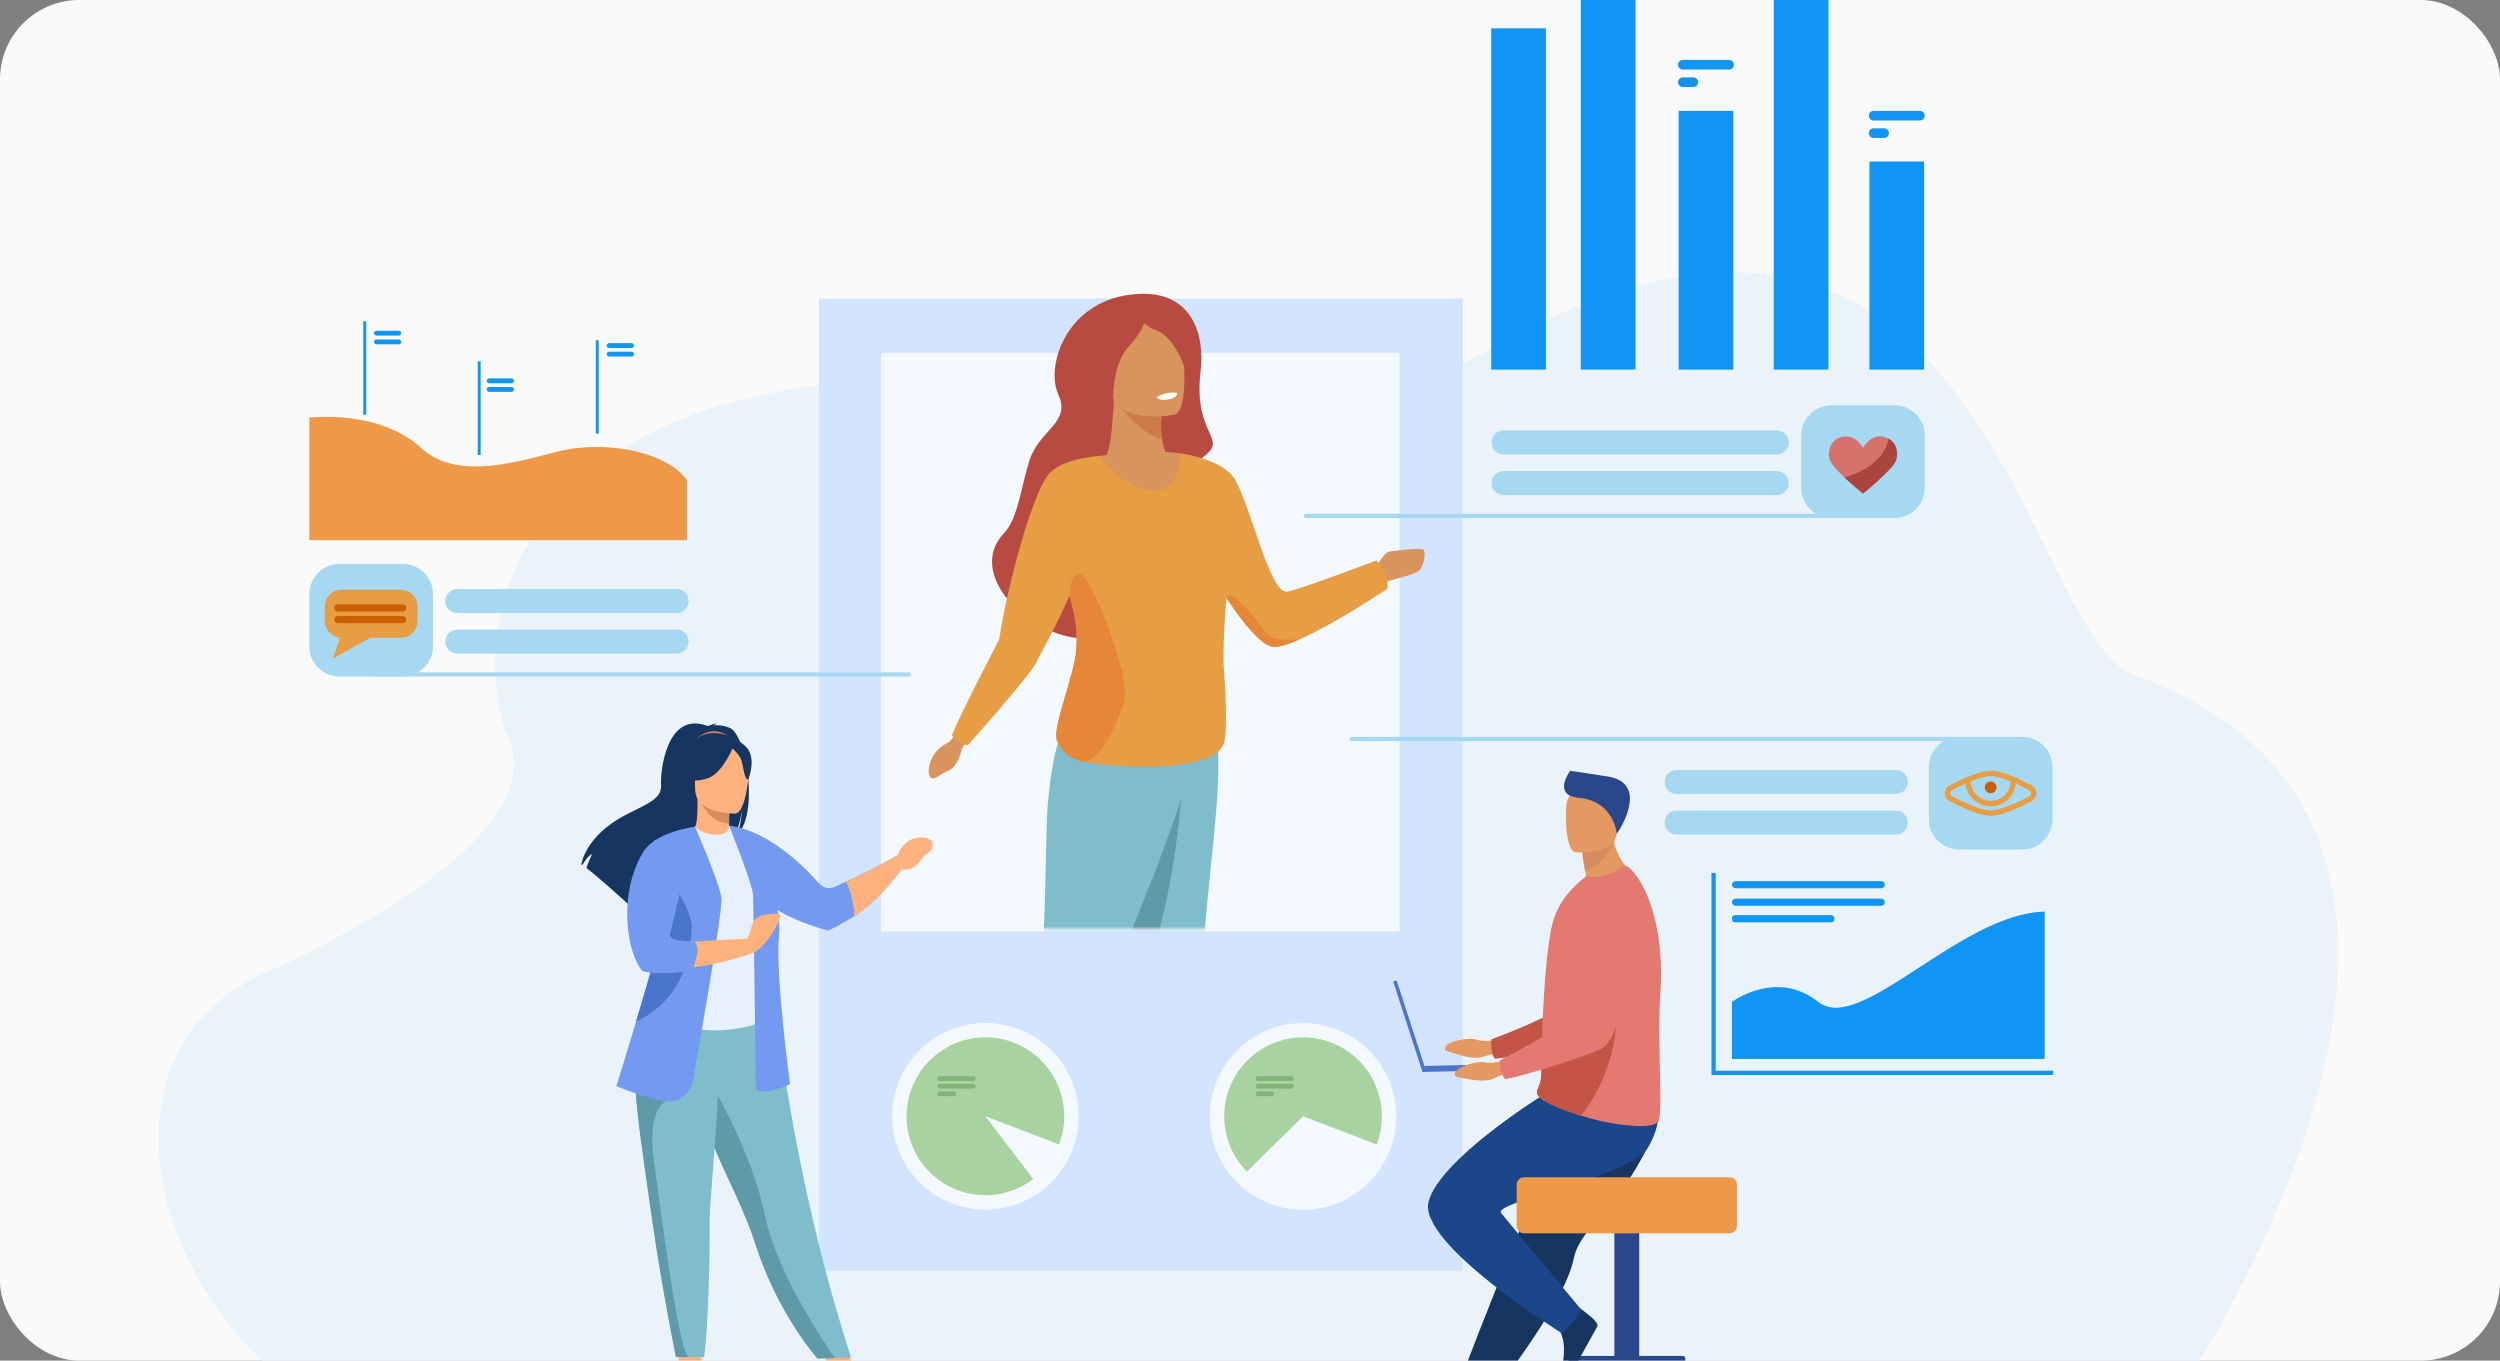 <?xml version="1.0" encoding="UTF-8"?> <svg xmlns="http://www.w3.org/2000/svg" width="757" height="412" viewBox="0 0 757 412" fill="none"><rect x="0" y="0" width="757" height="412" fill="#808080" stroke="none"/><g clip-path="url(#clip0_41_2286)"><rect width="757" height="412" rx="24" fill="#FAFAFA"></rect><g clip-path="url(#clip1_41_2286)"><path d="M654.006 430.969C654.006 430.969 780.571 253.056 646.201 204.396C612.354 192.139 600.548 20.543 450.207 106.341C390.418 140.462 304.329 99.171 221.885 121.74C146.17 142.466 144.43 202.253 154.003 223.776C164.463 247.294 122.75 275.412 80.029 294.724C13.018 325.016 62.294 431.474 125.601 431.983C188.907 432.492 654.006 430.969 654.006 430.969Z" fill="#EBF3FA"></path><path d="M102.825 204.863H121.967C127.003 204.863 131.123 200.738 131.123 195.695V179.907C131.123 174.865 127.003 170.739 121.967 170.739H102.825C97.79 170.739 93.67 174.865 93.67 179.907V195.695C93.669 200.737 97.79 204.863 102.825 204.863Z" fill="#A6D9F1"></path><path d="M121.351 178.561H103.441C100.646 178.561 98.358 180.851 98.358 183.651V188.044C98.358 190.682 100.396 192.843 102.969 193.086L100.802 199.394L112.123 193.134H121.351C124.147 193.134 126.434 190.844 126.434 188.044V183.651C126.434 180.851 124.147 178.561 121.351 178.561Z" fill="#E69D43"></path><path d="M121.997 185.163H102.268C101.686 185.163 101.21 184.686 101.21 184.104V184.052C101.21 183.469 101.686 182.993 102.268 182.993H121.996C122.578 182.993 123.054 183.469 123.054 184.052V184.104C123.055 184.686 122.578 185.163 121.997 185.163Z" fill="#CA5F00"></path><path d="M121.997 188.677H102.268C101.686 188.677 101.21 188.201 101.21 187.618V187.566C101.21 186.984 101.686 186.507 102.268 186.507H121.996C122.578 186.507 123.054 186.984 123.054 187.566V187.618C123.055 188.201 122.578 188.677 121.997 188.677Z" fill="#CA5F00"></path><path d="M573.678 122.725H554.537C549.501 122.725 545.381 126.85 545.381 131.892V147.681C545.381 152.723 549.501 156.848 554.537 156.848H573.678C578.714 156.848 582.834 152.723 582.834 147.681V131.892C582.834 126.85 578.714 122.725 573.678 122.725Z" fill="#A6D9F1"></path><path d="M574.06 139.507C573.02 142.252 564.102 149.462 564.102 149.462C564.102 149.462 561.195 147.097 558.503 144.55C556.488 142.665 554.605 140.681 554.159 139.506C553.103 136.778 554.226 132.875 558.123 132.214C562.004 131.552 564.102 135.62 564.102 135.62C564.102 135.62 566.199 131.552 570.097 132.214C570.774 132.33 571.368 132.544 571.88 132.842C574.308 134.198 574.919 137.258 574.06 139.507Z" fill="#D6716B"></path><path d="M574.06 139.507C573.02 142.252 564.102 149.462 564.102 149.462C564.102 149.462 561.195 147.097 558.503 144.55C569.122 141.574 571.401 135.422 571.88 132.842C574.308 134.198 574.919 137.258 574.06 139.507Z" fill="#AA443E"></path><path d="M93.669 126.461C93.669 126.461 114.743 123.832 127.62 135.711C140.497 147.589 164.486 136.763 174.144 135.711C190.938 133.88 204.103 139.382 208.008 145.429V163.571H93.669V126.461Z" fill="#EE9849"></path><path d="M110.887 97.264H110.004V125.593H110.887V97.264Z" fill="#1195F5"></path><path d="M145.541 109.421H144.658V137.75H145.541V109.421Z" fill="#1195F5"></path><path d="M181.3 103.011H180.417V131.34H181.3V103.011Z" fill="#1195F5"></path><path d="M120.746 101.611H113.977C113.572 101.611 113.241 101.279 113.241 100.874C113.241 100.469 113.572 100.137 113.977 100.137H120.746C121.15 100.137 121.482 100.469 121.482 100.874C121.481 101.279 121.15 101.611 120.746 101.611Z" fill="#1195F5"></path><path d="M120.746 104.263H113.977C113.572 104.263 113.241 103.932 113.241 103.526C113.241 103.121 113.572 102.79 113.977 102.79H120.746C121.15 102.79 121.482 103.121 121.482 103.526C121.481 103.932 121.15 104.263 120.746 104.263Z" fill="#1195F5"></path><path d="M154.886 116.051H148.117C147.712 116.051 147.381 115.72 147.381 115.315C147.381 114.91 147.712 114.578 148.117 114.578H154.886C155.29 114.578 155.621 114.91 155.621 115.315C155.621 115.72 155.29 116.051 154.886 116.051Z" fill="#1195F5"></path><path d="M154.886 118.649H148.117C147.712 118.649 147.381 118.318 147.381 117.912C147.381 117.507 147.712 117.176 148.117 117.176H154.886C155.29 117.176 155.621 117.507 155.621 117.912C155.621 118.318 155.29 118.649 154.886 118.649Z" fill="#1195F5"></path><path d="M191.232 105.369H184.463C184.059 105.369 183.728 105.037 183.728 104.632C183.728 104.227 184.059 103.895 184.463 103.895H191.232C191.637 103.895 191.968 104.227 191.968 104.632C191.968 105.037 191.637 105.369 191.232 105.369Z" fill="#1195F5"></path><path d="M191.232 107.966H184.463C184.059 107.966 183.728 107.635 183.728 107.23C183.728 106.824 184.059 106.493 184.463 106.493H191.232C191.637 106.493 191.968 106.824 191.968 107.23C191.968 107.635 191.637 107.966 191.232 107.966Z" fill="#1195F5"></path><path d="M621.69 325.514H518.227V264.301H519.514V324.226H621.69V325.514Z" fill="#1195F5"></path><path d="M550.57 303.377C537.905 293.282 524.436 303.377 524.436 303.377V320.636H619.123V276.023C593.39 276.675 563.235 313.472 550.57 303.377Z" fill="#1195F5"></path><path d="M525.52 268.968H569.641C570.237 268.968 570.725 268.479 570.725 267.882C570.725 267.285 570.237 266.797 569.641 266.797H525.52C524.924 266.797 524.436 267.285 524.436 267.882C524.436 268.479 524.924 268.968 525.52 268.968Z" fill="#1195F5"></path><path d="M525.52 274.272H569.641C570.237 274.272 570.725 273.784 570.725 273.186C570.725 272.589 570.237 272.101 569.641 272.101H525.52C524.924 272.101 524.436 272.589 524.436 273.186C524.436 273.784 524.924 274.272 525.52 274.272Z" fill="#1195F5"></path><path d="M525.323 279.28H554.537C555.025 279.28 555.424 278.88 555.424 278.392V277.997C555.424 277.509 555.025 277.109 554.537 277.109H525.323C524.835 277.109 524.436 277.509 524.436 277.997V278.392C524.436 278.88 524.835 279.28 525.323 279.28Z" fill="#1195F5"></path><path d="M468.103 8.588H451.539V111.909H468.103V8.588Z" fill="#1195F5"></path><path d="M495.24 -20.213H478.675V111.908H495.24V-20.213Z" fill="#1195F5"></path><path d="M524.85 33.573H508.286V111.908H524.85V33.573Z" fill="#1195F5"></path><path d="M553.663 -2.573H537.099V111.909H553.663V-2.573Z" fill="#1195F5"></path><path d="M582.626 48.905H566.062V111.908H582.626V48.905Z" fill="#1195F5"></path><path d="M523.582 18.153H509.554C508.756 18.153 508.103 18.807 508.103 19.606C508.103 20.405 508.756 21.059 509.554 21.059H523.582C524.38 21.059 525.033 20.405 525.033 19.606C525.033 18.807 524.38 18.153 523.582 18.153Z" fill="#1195F5"></path><path d="M512.749 23.44H509.554C508.756 23.44 508.103 24.094 508.103 24.893C508.103 25.692 508.756 26.346 509.554 26.346H512.749C513.547 26.346 514.2 25.692 514.2 24.893C514.2 24.094 513.547 23.44 512.749 23.44Z" fill="#1195F5"></path><path d="M581.358 33.574H567.33C566.532 33.574 565.879 34.227 565.879 35.027C565.879 35.826 566.532 36.48 567.33 36.48H581.358C582.156 36.48 582.809 35.826 582.809 35.027C582.809 34.227 582.156 33.574 581.358 33.574Z" fill="#1195F5"></path><path d="M570.525 38.862H567.33C566.532 38.862 565.879 39.516 565.879 40.315C565.879 41.114 566.532 41.768 567.33 41.768H570.525C571.323 41.768 571.976 41.114 571.976 40.315C571.976 39.516 571.323 38.862 570.525 38.862Z" fill="#1195F5"></path><path d="M442.942 90.375H247.975V384.795H442.942V90.375Z" fill="#D2E4FF"></path><path d="M423.784 106.844H266.813V282.038H423.784V106.844Z" fill="#F3F9FF"></path><path d="M324.476 348.829C330.443 334.405 323.602 317.869 309.198 311.895C294.793 305.92 278.279 312.769 272.312 327.193C266.345 341.617 273.185 358.153 287.59 364.128C301.995 370.102 318.509 363.253 324.476 348.829Z" fill="#F3F9FF"></path><path d="M322.243 338.011C322.243 324.815 311.56 314.115 298.381 314.115C285.2 314.115 274.517 324.815 274.517 338.011C274.517 351.208 285.199 361.907 298.381 361.907C303.825 361.907 308.841 360.083 312.853 357.01L298.381 338.011L320.68 346.534C321.689 343.886 322.243 341.014 322.243 338.011Z" fill="#A8D29F"></path><path d="M422.039 344.548C425.622 329.354 416.226 314.129 401.052 310.542C385.879 306.954 370.674 316.363 367.091 331.556C363.508 346.749 372.904 361.974 388.078 365.562C403.251 369.15 418.456 359.741 422.039 344.548Z" fill="#F3F9FF"></path><path d="M394.566 314.115C381.385 314.115 370.702 324.815 370.702 338.011C370.702 344.543 373.316 350.459 377.558 354.772L394.566 338.011L416.865 346.534C417.873 343.886 418.427 341.014 418.427 338.011C418.427 324.815 407.744 314.115 394.566 314.115Z" fill="#A8D29F"></path><path d="M391.078 325.88H380.92C380.521 325.88 380.195 326.207 380.195 326.607C380.195 327.007 380.521 327.333 380.92 327.333H391.078C391.477 327.333 391.804 327.007 391.804 326.607C391.804 326.207 391.477 325.88 391.078 325.88Z" fill="#82B378"></path><path d="M391.078 328.181H380.92C380.521 328.181 380.194 328.508 380.194 328.907C380.194 329.307 380.521 329.634 380.92 329.634H391.078C391.477 329.634 391.804 329.307 391.804 328.907C391.804 328.508 391.477 328.181 391.078 328.181Z" fill="#82B378"></path><path d="M385.115 330.482H380.92C380.521 330.482 380.194 330.809 380.194 331.208C380.194 331.608 380.521 331.935 380.92 331.935H385.115C385.514 331.935 385.84 331.608 385.84 331.208C385.84 330.809 385.514 330.482 385.115 330.482Z" fill="#82B378"></path><path d="M294.698 325.88H284.54C284.141 325.88 283.814 326.207 283.814 326.607C283.814 327.007 284.141 327.333 284.54 327.333H294.698C295.097 327.333 295.423 327.007 295.423 326.607C295.423 326.207 295.097 325.88 294.698 325.88Z" fill="#82B378"></path><path d="M294.697 328.181H284.539C284.14 328.181 283.814 328.508 283.814 328.907C283.814 329.307 284.14 329.634 284.539 329.634H294.697C295.097 329.634 295.423 329.307 295.423 328.907C295.423 328.508 295.096 328.181 294.697 328.181Z" fill="#82B378"></path><path d="M288.734 330.482H284.539C284.14 330.482 283.814 330.809 283.814 331.208C283.814 331.608 284.14 331.935 284.539 331.935H288.734C289.133 331.935 289.46 331.608 289.46 331.208C289.46 330.809 289.133 330.482 288.734 330.482Z" fill="#82B378"></path><path d="M204.015 405.431L207.349 419.494L212.344 419.466L212.527 405.431H204.015Z" fill="#FFB27D"></path><path d="M246.03 406.03L255.518 419.494L259.216 414.739L253.506 404.179L246.03 406.03Z" fill="#FFB27D"></path><path d="M221.362 220.628C219.638 219.647 217.571 219.54 216.126 219.625C216.498 219.241 217.231 219.1 217.231 219.1C216.334 218.967 214.334 219.857 214.334 219.857C201.866 215.047 199.907 233.428 200.169 237.699C200.429 241.969 195.979 243.363 189.493 246.728C177.117 253.148 176.03 261.744 176.03 261.744C176.127 261.801 176.227 261.866 176.335 261.939C176.949 260.898 178.213 258.942 179.278 258.647C179.238 258.741 178.019 261.34 177.564 262.829C181.215 265.61 188.045 271.772 192.805 276.141C192.784 275.287 192.818 274.074 193.13 273.434L193.718 276.98C196.265 279.325 198.021 280.974 198.021 280.974C197.707 277.523 213.608 259.313 221.904 253.858C223.924 250.881 224.642 245.622 224.696 245.208C224.347 249.378 223.635 251.717 222.998 253.034C230.023 246.56 225.933 223.229 221.362 220.628Z" fill="#163560"></path><path d="M221.413 254.13C221.454 254.148 217.407 256.253 214.363 255.419C211.5 254.637 209.629 250.919 209.668 250.911C210.881 250.67 211.23 249.001 211.205 241.831L211.753 241.939L220.971 243.767C220.971 243.767 220.761 246.672 220.755 249.408C220.749 251.705 220.888 253.885 221.413 254.13Z" fill="#FFB27D"></path><path d="M210.989 223.639C210.989 223.639 215.536 218.791 221.245 223.391C221.245 223.391 217.923 222.815 210.989 223.639Z" fill="#E37970"></path><path d="M220.971 243.767C220.971 243.767 220.761 246.672 220.755 249.408C215.597 249.263 212.87 244.551 211.753 241.939L220.971 243.767Z" fill="#D68D5D"></path><path d="M210.801 240.934C210.801 240.934 208.098 236.657 207.449 233C206.985 230.39 208.313 220.712 218.026 222.106C218.026 222.106 220.847 222.384 223.498 224.177C225.607 225.603 228.65 228.682 225.248 237.127L224.364 239.979L210.801 240.934Z" fill="#163560"></path><path d="M257.711 411.049L252.825 411.199L247.536 411.361C247.536 411.361 235.319 397.741 228.466 375.909C228.307 375.401 228.138 374.887 227.96 374.368C224.209 363.418 216.435 349.674 212.338 337.233C211.686 335.252 211.1 333.387 210.575 331.621C210.406 331.056 210.242 330.5 210.087 329.954C207.067 319.449 206.193 312.552 205.387 305.183L234.972 305.42C234.972 305.42 239.748 355.739 257.711 411.049Z" fill="#80BDCC"></path><path d="M230.831 288.398C230.756 302.495 232.896 308.543 232.896 308.543C232.896 308.543 220.229 314.987 205.174 310.243C204.996 310.187 192.708 307.379 192.708 307.379C192.96 306.809 195.2 297.308 195.446 296.785C198.625 289.95 201.038 286.953 201.415 284.852C202.115 280.929 202.13 276.87 201.781 273.041C200.863 262.907 198.131 254.494 198.131 254.494C202.233 253.56 206.181 251.961 210.45 250.358C211.432 251.582 214.328 252.82 216.932 252.762C219.931 252.696 220.868 251.426 220.758 249.995C223.953 251.776 226.494 253.469 226.494 253.469C229.21 258.193 234.718 262.781 235.117 270.027C235.216 271.81 230.833 288.003 230.831 288.398Z" fill="#E7F1FD"></path><path d="M205.387 289.97C204.094 291.803 201.615 302.942 195.446 304.343C198.625 296.403 201.038 292.922 201.415 290.481C202.115 285.924 202.13 281.21 201.781 276.762C203.846 273.138 205.387 270.654 205.387 270.654C205.549 270.068 208.669 260.41 209.669 269.043C210.666 277.677 206.832 287.92 205.387 289.97Z" fill="#5F9AA8"></path><path d="M222.693 246.359C222.693 246.359 210.489 246.561 210.481 238.948C210.472 231.336 208.891 226.236 216.683 225.785C224.475 225.335 225.992 228.237 226.612 230.778C227.232 233.318 225.868 246.11 222.693 246.359Z" fill="#FFB27D"></path><path d="M226.249 226.545C224.366 224.259 222.942 224.756 222.142 225.442C219.505 221.496 211.169 227.203 211.169 227.203C210.353 232.665 206.42 235.794 206.42 235.794C206.42 235.794 208.644 237.17 213.772 235.849C217.808 234.81 220.737 229.059 221.801 226.655C222.527 227.301 224.059 228.794 224.517 230.256C225.126 232.194 225.399 236.184 226.561 236.049C226.561 236.048 229.078 229.979 226.249 226.545Z" fill="#163560"></path><path d="M271.75 258.991C271.75 258.991 263.739 263.477 260.877 264.769C259.86 265.229 258.016 266.088 256.132 266.969C254.995 267.501 253.844 268.042 252.848 268.512C251.166 269.303 249.164 268.869 247.955 267.455C243.618 262.383 232.391 251.391 220.798 250.013L220.758 249.995C220.758 249.995 220.759 249.999 220.763 250.008C220.758 250.007 220.753 250.007 220.748 250.006L220.812 250.131C221.464 251.754 227.819 267.654 228.016 271.008C228.224 274.543 228.847 328.813 228.847 328.813C228.847 328.813 228.432 331.308 233.208 330.268C237.984 329.228 239.23 328.189 239.23 328.189C239.23 328.189 234.661 294.712 235.907 283.068C236.152 280.783 235.931 278.215 235.421 275.564C242.482 279.846 250.807 281.751 250.807 281.751C250.807 281.751 253.911 280.394 258.736 277.401C260.761 276.142 263.11 274.136 265.423 272.014C268.216 269.45 273.023 263.255 273.023 263.255L271.75 258.991Z" fill="#739AF0"></path><path d="M252.825 411.199L247.536 411.361C247.536 411.361 235.32 397.741 228.467 375.909C228.307 375.401 228.139 374.888 227.96 374.368C224.21 363.418 216.435 349.674 212.338 337.234C211.686 335.252 211.1 333.387 210.575 331.621C210.407 331.056 210.242 330.501 210.087 329.954L214.443 326.644C214.443 326.644 227.524 347.853 231.573 367.812C235.091 385.149 249.178 406.011 252.825 411.199Z" fill="#5F9AA8"></path><path d="M214.898 369.671C214.973 379.378 214.483 401.693 213.22 410.931H208.536C205.946 410.931 204.654 410.894 204.654 410.894C201.488 394.831 199.234 381.54 197.594 370.087C196.249 360.689 195.053 352.632 194.132 345.695C193.206 338.715 192.562 332.87 192.332 327.932C192.297 327.154 192.27 326.397 192.255 325.663C192.241 324.925 192.237 324.208 192.243 323.511L217.805 321.016C217.484 338.022 214.857 364.03 214.898 369.671Z" fill="#80BDCC"></path><path d="M208.536 410.931C205.946 410.931 204.654 410.894 204.654 410.894C201.488 394.831 199.234 381.54 197.594 370.087C196.249 360.689 195.053 352.631 194.132 345.695C193.206 338.715 192.563 332.869 192.332 327.931L201.712 333.456C201.712 333.456 195.725 335.571 198.009 351.581C200.294 367.592 205.356 408.665 208.536 410.931Z" fill="#5F9AA8"></path><path d="M209.743 327.773C209.743 327.773 207.942 334.288 201.713 333.456C195.483 332.624 186.624 328.881 186.624 328.881C186.624 328.881 189.287 320.458 192.597 309.392C196.604 295.995 201.565 278.724 203.903 267.831C204.56 264.778 205.008 262.229 205.174 260.403L210.45 250.358C210.45 250.358 218.049 267.681 218.464 272.047C218.88 276.414 209.743 327.773 209.743 327.773Z" fill="#739AF0"></path><path d="M231.991 276.922C228.993 277.317 227.843 278.913 227.473 281.065C227.274 282.226 226.676 283.374 226.168 284.185C223.181 284.346 216.069 284.734 210.093 285.112L209.6 292.96C214.509 292.348 220.541 291.101 227.484 288.722C228.018 288.63 228.684 288.299 229.519 287.614C233.822 284.086 236.263 278.178 236.271 277.332C236.278 276.485 234.99 276.528 231.991 276.922Z" fill="#FFB27D"></path><path d="M209.467 281.197C209.188 288.266 207.527 301.99 192.715 309.336C192.675 309.355 192.636 309.375 192.597 309.392C196.604 295.995 201.565 278.724 203.903 267.831C206.624 271.902 209.618 277.304 209.467 281.197Z" fill="#4A75CB"></path><path d="M210.45 250.358C210.45 250.358 198.587 251.682 194.734 258.05C187.029 270.786 189.775 288.642 194.595 294.091C194.595 294.091 199.932 295.613 209.371 293.846C209.487 293.824 209.603 293.802 209.72 293.779C209.72 293.779 212.731 286.397 210.031 284.942C210.031 284.942 202.071 285.358 202.902 282.724C203.733 280.091 210.45 250.358 210.45 250.358Z" fill="#739AF0"></path><path d="M280.34 253.661C273.523 252.784 271.802 258.993 271.802 258.993L273.075 263.257C275.176 263.547 277.015 262.999 278.709 260.572C280.403 258.144 280.87 259.076 281.947 257.27C283.408 254.82 281.122 253.907 280.34 253.661Z" fill="#FFB27D"></path><path d="M260.877 264.771C259.86 265.231 258.016 266.09 256.132 266.971C257.14 268.763 258.401 272.02 258.736 277.403C260.762 276.144 263.384 274.049 265.623 271.849C269.214 268.319 273.023 263.257 273.023 263.257L271.75 258.993C271.75 258.993 263.739 263.478 260.877 264.771Z" fill="#FFB27D"></path><path d="M455.168 314.535C455.168 314.535 450.321 315.781 447.239 314.852C444.158 313.922 438.854 315.449 438 316.574C437.146 317.699 437.46 318.146 438.984 318.535C440.508 318.923 445.907 321.229 449.456 319.894C453.004 318.56 457.632 318.511 457.632 318.511L455.168 314.535Z" fill="#E49963"></path><path d="M497.06 272.372C497.06 272.372 491.615 311.125 482.599 314.596C478.15 316.308 458.487 320.191 452.671 320.581C452.671 320.581 451.246 319.423 451.593 314.712C451.593 314.712 472.193 307.139 475.12 303.021C479.475 296.891 472.416 277.981 477.881 272.224C483.347 266.468 492.552 263.994 497.06 272.372Z" fill="#C45446"></path><path d="M496.365 421.69V413.241H509.65C510.008 413.241 510.301 412.947 510.301 412.588V411.234C510.301 410.875 510.008 410.581 509.65 410.581H496.365V362.484C496.365 361.134 495.262 360.03 493.914 360.03H491.286C489.938 360.03 488.835 361.134 488.835 362.484V410.581H475.55C475.192 410.581 474.899 410.875 474.899 411.234V412.588C474.899 412.947 475.192 413.241 475.55 413.241H488.835V421.69C479.223 422.417 471.522 425.882 469.362 430.359H515.839C513.678 425.882 505.977 422.417 496.365 421.69Z" fill="#2B478B"></path><path d="M495.225 354.017C493.637 356.715 491.8 359.243 489.906 361.637C484.053 369.035 477.683 375.135 476.573 380.901C476.352 382.05 476.002 383.288 475.544 384.591C475.081 385.912 474.508 387.301 473.846 388.736C471.363 394.138 467.649 400.191 463.941 405.693C457.531 415.204 451.503 423.14 451.503 423.14L440.449 422.668C440.891 421.559 445.713 408.426 452.162 392.378C454.781 385.863 457.566 378.933 460.253 372.25C460.611 371.358 460.969 370.469 461.324 369.588C462.145 367.543 462.954 365.53 463.743 363.569C469.799 348.5 474.623 336.5 474.623 336.5C474.623 336.5 498.828 327.319 501.341 333.268C503.414 338.174 501.726 342.979 495.225 354.017Z" fill="#163560"></path><path d="M476.755 395.034C476.755 395.034 484.444 399.981 483.698 401.588C483.598 401.802 479.349 409.422 479.349 409.422L473.869 419.119C473.869 419.119 471.563 417.746 472.654 414.626C473.745 411.506 474.403 405.631 471.61 401.81C468.672 397.79 476.755 395.034 476.755 395.034Z" fill="#163560"></path><path d="M466.351 332.143C466.351 332.143 435.97 351.093 432.578 363.828C429.187 376.563 472.993 403.731 472.993 403.731C472.993 403.731 477.798 399.486 478.646 396.373C478.646 396.373 458.845 372.618 454.549 367.293C451.911 364.023 493.554 355.973 498.641 348.049C503.728 340.125 501.907 333.458 501.907 333.458L466.351 332.143Z" fill="#1C468A"></path><path d="M523.69 356.477H461.509C460.266 356.477 459.248 357.496 459.248 358.741V371.193C459.248 372.439 460.266 373.458 461.509 373.458H523.69C524.934 373.458 525.951 372.439 525.951 371.193V358.741C525.951 357.496 524.934 356.477 523.69 356.477Z" fill="#EE9849"></path><path d="M480.401 265.729C477.416 267.58 475.772 269.929 475.772 269.929C483.051 271.815 495.117 265.061 495.117 265.061C495.117 265.061 490.432 261.909 488.696 254.983C488.609 254.633 488.528 254.275 488.458 253.908C488.231 252.742 488.089 251.479 488.064 250.116L484.72 253.115L479.16 258.102C479.16 258.102 479.286 260.172 479.982 263.732C480.103 264.353 480.242 265.02 480.401 265.729Z" fill="#E49963"></path><path d="M502.79 300.113C501.748 314.154 503.501 335.5 502.318 339.198C501.297 342.389 489.285 340.5 484.643 339.435C482.925 339.041 480.843 338.477 478.694 337.812C472.698 335.952 466.165 333.298 465.464 331.327C465.437 331.25 465.414 331.174 465.4 331.1C465.335 330.814 465.349 330.546 465.412 330.274C465.646 329.27 466.546 328.183 466.652 325.696C466.771 322.919 466.753 319.649 466.857 316.133C466.863 315.737 466.868 315.305 466.911 314.911L466.913 314.767C466.915 314.691 466.917 314.617 466.918 314.542C467.019 310.62 467.224 306.497 467.461 302.409C467.612 299.841 467.787 297.298 467.988 294.861C468.511 288.571 469.216 282.978 470.148 279.442C471.673 273.677 475.033 269.918 478.092 267.163L480.305 265.262C482.774 265.802 485.693 265.444 488.333 264.191C491.191 262.833 492.178 261.859 492.675 262.226C499.275 267.325 504.021 282.948 502.79 300.113Z" fill="#E37970"></path><path d="M478.728 337.841C472.733 335.981 466.199 333.327 465.499 331.356C465.472 331.279 465.448 331.203 465.434 331.13C465.438 330.854 465.441 330.579 465.447 330.304C465.68 329.299 466.581 328.212 466.687 325.725C466.806 322.948 466.788 319.678 466.892 316.162C466.897 315.766 466.902 315.334 466.946 314.94L466.947 314.796C466.949 314.72 466.951 314.646 466.953 314.571L489.6 304.286C489.6 304.286 490.905 322.563 478.728 337.841Z" fill="#C45446"></path><path d="M479.16 258.103C479.16 258.103 479.286 260.173 479.982 263.733C485.411 261.976 487.874 257.066 488.696 254.983C488.93 254.395 489.031 254.031 489.031 254.031C489.031 254.031 488.821 253.985 488.457 253.909C487.694 253.746 486.257 253.441 484.72 253.115L479.16 258.103Z" fill="#D68D5D"></path><path d="M476.962 258.048C476.962 258.048 488.89 259.395 489.613 251.945C490.337 244.494 492.363 239.65 484.779 238.475C477.194 237.299 475.436 239.998 474.591 242.427C473.745 244.855 473.878 257.506 476.962 258.048Z" fill="#E49963"></path><path d="M489.562 252.459C489.562 252.459 488.806 242.569 477.949 241.545C470.512 240.843 474.658 234.434 475.451 233.412C475.451 233.412 481.148 234.194 486.989 235.16C499.247 237.188 490.766 250.919 489.562 252.459Z" fill="#2B478B"></path><path d="M422.906 296.872L421.862 297.211L430.744 324.585L431.788 324.245L422.906 296.872Z" fill="#4A75CB"></path><path d="M460.934 322.125L430.775 322.772L430.813 324.578L460.972 323.932L460.934 322.125Z" fill="#4A75CB"></path><path d="M457.662 320.493C457.662 320.493 452.982 322.267 449.817 321.683C446.652 321.1 441.549 323.202 440.824 324.415C440.099 325.627 440.46 326.037 442.017 326.254C443.575 326.472 449.195 328.168 452.575 326.45C455.955 324.732 460.55 324.173 460.55 324.173L457.662 320.493Z" fill="#E49963"></path><path d="M494.658 273.962C494.658 273.962 493.512 313.08 484.933 317.525C480.699 319.718 461.584 325.747 455.847 326.777C455.847 326.777 454.303 325.784 454.129 321.064C454.129 321.064 473.77 311.263 476.226 306.846C479.88 300.274 470.781 282.257 475.579 275.932C480.377 269.608 489.254 266.132 494.658 273.962Z" fill="#E37970"></path><mask id="mask0_41_2286" style="mask-type:luminance" maskUnits="userSpaceOnUse" x="247" y="58" width="196" height="224"><path d="M442.942 58.439H247.975V281.284H442.942V58.439Z" fill="white"></path></mask><g mask="url(#mask0_41_2286)"><path d="M291.165 219.38L289.184 222.593C288.155 223.777 287.88 224.438 287.065 224.84C285.098 225.809 281.465 228.297 281.19 233.522C281.19 233.522 281.253 236.479 283.233 235.521C285.213 234.563 284.348 234.652 287.162 233.361C289.977 232.069 291.021 227.963 291.267 226.562L293.564 223.544L291.165 219.38Z" fill="#D9935C"></path><path d="M416.588 172.311C416.588 172.311 418.689 167.159 420.999 166.948C423.31 166.738 430.661 165.581 431.186 166.633C431.711 167.684 431.186 171.47 429.611 172.837C428.036 174.204 418.269 176.413 418.269 176.413L416.588 172.311Z" fill="#D9935C"></path><path d="M334.151 249.556C335.256 255.768 336.832 262.187 338.202 268.862C340.401 279.597 342.061 291 340.362 303.278C340.145 304.86 340.027 306.603 340 308.478C339.67 330.18 349.355 369.51 349.355 369.51C349.355 369.51 351.985 370.646 356.393 370.427C358.663 370.315 362.145 368.85 362.145 368.85C362.145 368.85 363.062 344.465 363.117 311.672C363.157 287.901 367.818 256.603 368.76 238.211C369.33 227.081 368.092 212.253 368.092 212.253C368.092 212.253 348.789 196.71 341.855 204.663C335.005 212.521 330.016 226.32 334.151 249.556Z" fill="#80BDCC"></path><path d="M340.362 303.278C340.145 304.859 340.027 306.603 340 308.477C354.458 287.504 357.655 241.769 357.655 241.769L341.776 249.485C341.776 249.485 340.035 258.062 338.202 268.862C340.401 279.596 342.061 290.999 340.362 303.278Z" fill="#5F9AA8"></path><path d="M309.33 370.619C309.33 370.619 312.448 372.096 314.693 372.546C316.938 372.996 321.601 372.118 321.601 372.118C322.442 362.674 324.397 347.908 328.195 331.244C332.52 312.273 338.956 289.855 347.928 268.626C349.844 264.092 357.747 242.631 359.088 237.215C363.143 220.852 359.071 222.614 359.071 222.614L323.626 218.449C323.626 218.449 319.26 220.697 317.248 243.804C316.647 250.724 316.573 280.604 315.666 286.268C314.807 291.633 313.801 296.093 312.622 298.99C306.038 315.174 309.33 370.619 309.33 370.619Z" fill="#80BDCC"></path><path d="M363.565 112.176C364.763 102.386 361.709 86.72 342.194 89.223C322.679 91.727 316.529 110.93 320.465 119.469C324.401 128.008 314.799 130.067 311.785 139.25C309.196 147.138 308.293 156.932 304.103 161.328C290.594 175.499 317.073 197.292 333.036 192.696C362.112 184.326 365.857 183.077 364.825 160.201C364.296 148.48 355.189 143.939 360.971 140.548C374.939 132.356 360.856 134.33 363.565 112.176Z" fill="#B74B42"></path><path d="M334.881 137.803L340.258 151.714L351.86 152.281L357.649 143.625C353.996 140.842 352.452 136.67 351.886 132.935C351.423 129.946 351.551 127.242 351.68 125.773C351.757 125.026 351.835 124.588 351.835 124.588L337.376 120.183L337.325 120.157C337.145 123.995 336.939 127.009 336.708 129.353C335.884 137.622 334.881 137.803 334.881 137.803Z" fill="#D9935C"></path><path d="M357.699 137.314C356.952 137.314 344.28 134.731 322.877 140.214C322.877 140.214 334.598 193.986 330.617 204.121C326.635 214.256 325.122 223.251 325.122 223.251L368.318 223.787C368.318 223.787 367.714 189 369.705 176.688C371.696 164.376 357.699 137.314 357.699 137.314Z" fill="#D9935C"></path><path d="M323.766 180.27C323.141 178.295 322.423 176.329 321.662 174.315C320.782 171.968 316.823 147.498 319.717 144.195C322.773 140.706 333.186 138.075 333.186 138.075C335.32 141.422 342.626 149.739 351.692 148.241C356.582 147.433 357.575 138.631 357.687 137.447L357.655 137.314C357.655 137.314 357.67 137.316 357.698 137.32C357.699 137.316 357.699 137.313 357.699 137.313C357.734 137.321 357.768 137.328 357.803 137.335C359.23 137.547 370.598 139.398 373.971 145.211C378.951 153.793 384.374 179.546 389.703 179.166C392.149 178.991 416.763 169.727 416.763 169.727C416.763 169.727 420.864 173.574 420.078 178.293C420.078 178.293 407.926 186.442 397.648 191.642C396.224 192.363 394.836 193.026 393.521 193.603C389.816 195.232 386.694 196.175 384.99 195.772C384.5 195.656 383.982 195.436 383.442 195.121C381.214 193.832 378.611 191 376.116 187.772C374.458 185.625 372.848 183.304 371.426 181.144C371.396 181.097 371.367 181.053 371.337 181.007C370.728 189.195 370.115 198.104 370.749 205.085C371.231 210.396 371.581 221.901 370.672 224.874C368.774 231.068 354.829 232.706 341.815 232.059C335.679 231.753 331.345 231.403 328.19 230.674C323.614 229.622 321.522 227.779 320.016 224.14C318.58 220.676 325.221 204.411 325.853 197.293C326.433 190.774 325.422 185.482 323.766 180.27Z" fill="#E69D43"></path><path d="M333.184 138.074C333.184 138.074 322.91 138.481 318.145 142.92C312.758 147.94 304.739 178.635 302.575 193.583C302.575 193.583 291.701 214.334 288.24 222.566C288.24 222.566 288.888 223.69 290.185 224.539C291.442 225.362 293.029 225.688 293.029 225.688C293.029 225.688 312.644 203.765 313.934 200.299C315.222 196.833 334.502 166.999 333.184 138.074Z" fill="#E69D43"></path><path d="M320.016 224.14C321.522 227.778 323.614 229.621 328.19 230.673C334.308 229.495 338.343 218.224 340.42 212.676C342.814 206.283 330.342 173.415 326.9 173.715C324.341 173.937 323.85 178.129 323.766 180.269C325.422 185.481 326.433 190.774 325.852 197.293C325.221 204.41 318.58 220.675 320.016 224.14Z" fill="#E58638"></path><path d="M371.426 181.143C372.848 183.303 374.458 185.624 376.116 187.771C378.493 190.703 381.12 193.537 383.442 195.121C383.982 195.435 384.5 195.656 384.99 195.771C386.694 196.175 389.816 195.231 393.521 193.602C391.316 193.765 389.151 193.686 387.022 193.505C383.293 193.188 382.209 189.145 376.314 183.083C372.79 179.459 371.719 180.018 371.426 181.143Z" fill="#E58638"></path><path d="M337.376 120.183C339.563 123.764 344.837 131.132 351.886 132.935C351.423 129.946 351.552 127.242 351.68 125.773C351.758 125.026 351.835 124.588 351.835 124.588L337.376 120.183Z" fill="#CC7C46"></path><path d="M355.631 125.572C355.631 125.572 338.248 129.067 336.241 118.195C334.234 107.323 330.639 100.451 341.652 97.76C352.665 95.069 355.593 98.817 357.145 102.283C358.696 105.749 360.1 124.383 355.631 125.572Z" fill="#D9935C"></path><path d="M332.876 98.48C335.817 95.166 340.06 94.521 343.154 94.575C341.289 92.311 348.789 87.35 357.363 95.812C361.058 99.457 360.5 106.622 358.521 110.78C358.521 110.78 355.482 101.871 349.951 99.927C348.72 99.495 347.551 98.774 346.478 97.916C345.805 99.61 344.449 102.007 341.724 104.99C336.007 111.247 337.122 123.902 337.122 123.902C337.122 123.902 327.736 104.27 332.876 98.48Z" fill="#B74B42"></path><path d="M350.215 120.222C350.215 120.222 350.68 121.512 353.952 120.927C353.952 120.927 356.7 120.435 356.447 118.987C356.447 118.987 353.644 118.26 350.215 120.222Z" fill="white"></path></g><path d="M395.375 156.849H563.742C564.094 156.849 564.379 156.564 564.379 156.211V156.199C564.379 155.847 564.094 155.561 563.742 155.561H395.375C395.023 155.561 394.738 155.846 394.738 156.199V156.211C394.738 156.564 395.023 156.849 395.375 156.849Z" fill="#A6D9F1"></path><path d="M538.07 137.606H455.235C453.252 137.606 451.645 135.997 451.645 134.012V133.939C451.645 131.954 453.252 130.345 455.235 130.345H538.07C540.052 130.345 541.66 131.954 541.66 133.939V134.012C541.66 135.997 540.052 137.606 538.07 137.606Z" fill="#A6D9F1"></path><path d="M538.07 149.898H455.235C453.252 149.898 451.645 148.288 451.645 146.303V146.23C451.645 144.245 453.252 142.636 455.235 142.636H538.07C540.052 142.636 541.66 144.245 541.66 146.23V146.303C541.66 148.288 540.052 149.898 538.07 149.898Z" fill="#A6D9F1"></path><path d="M409.354 224.415H594.095C594.447 224.415 594.732 224.13 594.732 223.777V223.765C594.732 223.413 594.447 223.127 594.095 223.127H409.354C409.003 223.127 408.718 223.413 408.718 223.765V223.777C408.718 224.129 409.003 224.415 409.354 224.415Z" fill="#A6D9F1"></path><path d="M574.105 240.42H507.642C505.66 240.42 504.053 238.811 504.053 236.826V236.753C504.053 234.768 505.66 233.159 507.642 233.159H574.105C576.087 233.159 577.694 234.768 577.694 236.753V236.826C577.694 238.811 576.087 240.42 574.105 240.42Z" fill="#A6D9F1"></path><path d="M574.105 252.711H507.642C505.66 252.711 504.053 251.101 504.053 249.116V249.043C504.053 247.058 505.66 245.449 507.642 245.449H574.105C576.087 245.449 577.694 247.058 577.694 249.043V249.116C577.694 251.101 576.087 252.711 574.105 252.711Z" fill="#A6D9F1"></path><path d="M275.216 204.862H112.769C112.417 204.862 112.132 204.577 112.132 204.225V204.212C112.132 203.86 112.417 203.575 112.769 203.575H275.216C275.568 203.575 275.853 203.86 275.853 204.212V204.225C275.853 204.577 275.568 204.862 275.216 204.862Z" fill="#A6D9F1"></path><path d="M138.441 185.62H204.903C206.886 185.62 208.493 184.01 208.493 182.025V181.953C208.493 179.968 206.886 178.358 204.903 178.358H138.441C136.459 178.358 134.851 179.968 134.851 181.953V182.025C134.852 184.011 136.459 185.62 138.441 185.62Z" fill="#A6D9F1"></path><path d="M138.441 197.911H204.903C206.886 197.911 208.493 196.302 208.493 194.317V194.244C208.493 192.259 206.886 190.649 204.903 190.649H138.441C136.459 190.649 134.851 192.259 134.851 194.244V194.317C134.852 196.302 136.459 197.911 138.441 197.911Z" fill="#A6D9F1"></path><path d="M612.346 257.251H593.204C588.168 257.251 584.048 253.126 584.048 248.084V232.295C584.048 227.253 588.168 223.127 593.204 223.127H612.346C617.381 223.127 621.501 227.253 621.501 232.295V248.084C621.501 253.126 617.381 257.251 612.346 257.251Z" fill="#A6D9F1"></path><path d="M615.22 237.813C611.381 235.781 606.106 233.358 602.775 233.358C599.444 233.358 594.169 235.781 590.33 237.813C589.448 238.28 588.901 239.19 588.901 240.189C588.901 241.188 589.448 242.098 590.33 242.565C594.169 244.597 599.444 247.02 602.775 247.02C606.106 247.02 611.381 244.597 615.22 242.565C616.101 242.098 616.649 241.188 616.649 240.189C616.649 239.19 616.101 238.28 615.22 237.813ZM608.808 236.592C608.728 239.857 606.053 242.488 602.775 242.488C599.496 242.488 596.821 239.857 596.741 236.592C598.926 235.702 601.165 234.997 602.775 234.997C604.385 234.997 606.623 235.702 608.808 236.592ZM614.454 241.115C611.635 242.608 605.968 245.38 602.775 245.38C599.581 245.38 593.915 242.608 591.095 241.115C590.352 240.722 590.352 239.656 591.095 239.262C592.143 238.707 593.584 237.976 595.146 237.276C595.562 241.123 598.824 244.127 602.775 244.127C606.725 244.127 609.987 241.122 610.403 237.276C611.965 237.976 613.406 238.707 614.454 239.262C615.197 239.656 615.197 240.722 614.454 241.115Z" fill="#E69D43"></path><path d="M602.775 240.189C603.751 240.189 604.543 239.396 604.543 238.419C604.543 237.441 603.751 236.648 602.775 236.648C601.798 236.648 601.007 237.441 601.007 238.419C601.007 239.396 601.798 240.189 602.775 240.189Z" fill="#CA5F00"></path></g></g><defs><clipPath id="clip0_41_2286"><rect width="757" height="412" rx="24" fill="white"></rect></clipPath><clipPath id="clip1_41_2286"><rect width="818.64" height="546.48" fill="white" transform="translate(-31.32 -82.24)"></rect></clipPath></defs></svg> 